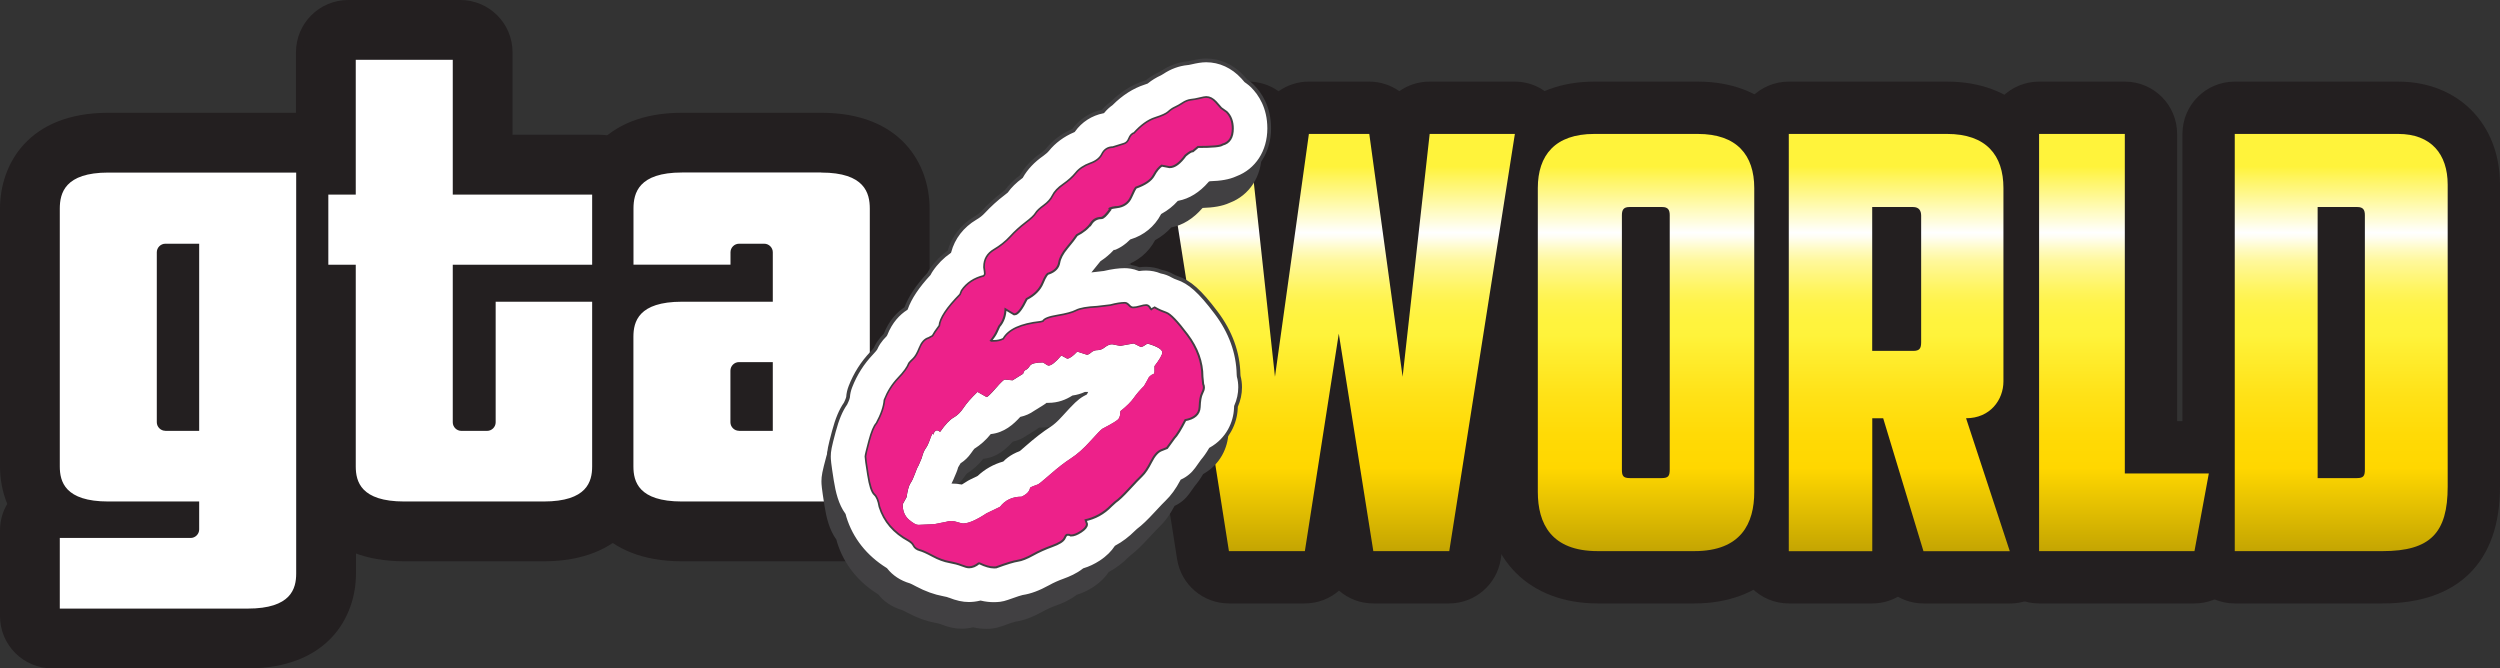 <?xml version="1.0" encoding="UTF-8"?>
<svg id="Layer_2" xmlns="http://www.w3.org/2000/svg" xmlns:xlink="http://www.w3.org/1999/xlink" viewBox="0 0 334.5 89.43">
  <rect x="0" y="0" width="334.5" height="89.43" fill="#333333" stroke="none"/>
  <defs>
    <style>
      .cls-1 {
        fill: url(#linear-gradient-2);
      }

      .cls-2 {
        fill: #231f20;
      }

      .cls-3, .cls-4 {
        fill: #fff;
      }

      .cls-5 {
        fill: none;
      }

      .cls-6 {
        fill: url(#linear-gradient-4);
      }

      .cls-4 {
        stroke: #414042;
        stroke-miterlimit: 10;
        stroke-width: .5px;
      }

      .cls-7 {
        fill: url(#linear-gradient-3);
      }

      .cls-8 {
        fill: url(#linear-gradient-5);
      }

      .cls-9 {
        fill: #ed218a;
      }

      .cls-10 {
        fill: url(#linear-gradient);
      }

      .cls-11 {
        fill: #414042;
      }
    </style>
    <linearGradient id="linear-gradient" x1="179.16" y1="20.06" x2="179.16" y2="75.32" gradientUnits="userSpaceOnUse">
      <stop offset=".04" stop-color="#fff33b"/>
      <stop offset=".2" stop-color="#fff"/>
      <stop offset=".21" stop-color="#fffef5"/>
      <stop offset=".24" stop-color="#fffbc4"/>
      <stop offset=".27" stop-color="#fff89a"/>
      <stop offset=".31" stop-color="#fff677"/>
      <stop offset=".34" stop-color="#fff55d"/>
      <stop offset=".37" stop-color="#fff34a"/>
      <stop offset=".41" stop-color="#fff33e"/>
      <stop offset=".45" stop-color="#fff33b"/>
      <stop offset=".47" stop-color="#fff035"/>
      <stop offset=".59" stop-color="#ffe218"/>
      <stop offset=".69" stop-color="#ffda06"/>
      <stop offset=".77" stop-color="gold"/>
      <stop offset="1" stop-color="#bc9e02"/>
    </linearGradient>
    <linearGradient id="linear-gradient-2" x1="220.24" y1="20.06" x2="220.24" y2="75.32" xlink:href="#linear-gradient"/>
    <linearGradient id="linear-gradient-3" x1="254.12" y1="20.06" x2="254.12" y2="75.32" xlink:href="#linear-gradient"/>
    <linearGradient id="linear-gradient-4" x1="284.19" y1="20.06" x2="284.19" y2="75.32" xlink:href="#linear-gradient"/>
    <linearGradient id="linear-gradient-5" x1="313.26" y1="20.06" x2="313.26" y2="75.32" xlink:href="#linear-gradient"/>
  </defs>
  <g id="Layer_1-2" data-name="Layer_1">
    <g>
      <g>
        <g>
          <path class="cls-2" d="M7,88.93c-3.58,0-6.5-2.92-6.5-6.5v-11.45c0-1.17.31-2.31.9-3.31l.13-.21-.09-.23c-.61-1.48-.94-3.15-.94-4.82V27.92c0-5.69,3.66-12.33,13.99-12.33h26.14c3.58,0,6.5,2.92,6.5,6.5v54.65c0,5.62-3.66,12.19-13.99,12.19H7Z"/>
          <path class="cls-2" d="M40.63,16.09c3.31,0,6,2.69,6,6v54.65c0,5.39-3.53,11.69-13.49,11.69H7c-3.31,0-6-2.69-6-6v-11.45c0-1.08.29-2.13.83-3.05l.25-.43-.19-.46c-.59-1.43-.9-3.02-.9-4.63V27.92c0-5.46,3.53-11.83,13.49-11.83h26.14M40.63,15.09H14.49C3.79,15.09,0,22,0,27.92v34.49c0,1.65.3,3.38.97,5.01-.62,1.04-.97,2.26-.97,3.56v11.45c0,3.87,3.13,7,7,7h26.14c10.69,0,14.49-6.84,14.49-12.69V22.09c0-3.87-3.13-7-7-7h0Z"/>
        </g>
        <g>
          <path class="cls-2" d="M54.09,74.6c-10.32,0-13.99-6.57-13.99-12.19v-20.13l-.26-.14c-2.1-1.14-3.41-3.33-3.41-5.72v-11.38c0-2.39,1.31-4.58,3.41-5.72l.26-.14V7c0-3.58,2.92-6.5,6.5-6.5h14.98c3.58,0,6.5,2.92,6.5,6.5v11.54h12.15c3.58,0,6.5,2.92,6.5,6.5v11.38c0,.46-.05.92-.14,1.37l-.02.1.02.1c.1.45.14.91.14,1.37v23.04c0,5.62-3.66,12.19-13.99,12.19h-18.65Z"/>
          <path class="cls-2" d="M61.58,1c3.31,0,6,2.69,6,6v12.04h12.65c3.31,0,6,2.69,6,6v11.38c0,.43-.04.85-.13,1.27l-.04.21.04.21c.09.41.13.84.13,1.27v23.04c0,5.39-3.53,11.69-13.49,11.69h-18.65c-9.96,0-13.49-6.3-13.49-11.69v-20.43l-.52-.28c-1.94-1.05-3.15-3.07-3.15-5.28v-11.38c0-2.21,1.21-4.23,3.15-5.28l.52-.28V7c0-3.31,2.69-6,6-6h14.98M61.58,0h-14.98c-3.87,0-7,3.13-7,7v11.88c-2.19,1.18-3.67,3.5-3.67,6.16v11.38c0,2.66,1.49,4.98,3.67,6.16v19.83c0,5.85,3.79,12.69,14.49,12.69h18.65c10.69,0,14.49-6.83,14.49-12.69v-23.04c0-.51-.05-1-.16-1.48.1-.48.16-.97.16-1.48v-11.38c0-3.87-3.13-7-7-7h-11.65V7c0-3.87-3.13-7-7-7h0Z"/>
        </g>
        <g>
          <path class="cls-2" d="M91.24,74.6c-10.33,0-13.99-6.57-13.99-12.19v-17.35c0-1.68.33-3.36.95-4.86l.1-.23-.13-.22c-.6-1-.92-2.16-.92-3.33v-8.5c0-5.69,3.66-12.33,13.99-12.33h18.65c10.33,0,13.99,6.64,13.99,12.33v40.18c0,3.58-2.92,6.5-6.5,6.5h-26.14Z"/>
          <path class="cls-2" d="M109.89,16.09c9.96,0,13.49,6.37,13.49,11.83v40.18c0,3.31-2.69,6-6,6h-26.14c-9.96,0-13.49-6.3-13.49-11.69v-17.35c0-1.62.32-3.23.91-4.66l.19-.47-.26-.43c-.56-.93-.85-1.99-.85-3.08v-8.5c0-5.46,3.53-11.83,13.49-11.83h18.65M109.89,15.09h-18.65c-10.69,0-14.49,6.91-14.49,12.83v8.5c0,1.31.36,2.54.99,3.59-.68,1.64-.99,3.39-.99,5.05v17.35c0,5.85,3.79,12.69,14.49,12.69h26.14c3.87,0,7-3.13,7-7V27.92c0-5.92-3.79-12.83-14.49-12.83h0Z"/>
        </g>
      </g>
      <g>
        <g>
          <path class="cls-3" d="M7.5,81.93v-10.45h18.01c.35,0,.64-.29.64-.64v-3.24h-11.66c-4.7,0-6.99-1.7-6.99-5.19V27.92c0-3.59,2.29-5.33,6.99-5.33h25.64v54.15c0,3.49-2.29,5.19-6.99,5.19H7.5ZM22.12,33.11c-.35,0-.64.29-.64.64v22.75c0,.35.29.64.64.64h4.03v-24.04h-4.03Z"/>
          <path class="cls-2" d="M39.63,23.09v53.65c0,2.01-.67,4.69-6.49,4.69H8v-9.45h17.51c.62,0,1.14-.52,1.14-1.14v-3.74h-12.16c-5.82,0-6.49-2.68-6.49-4.69V27.92c0-2.07.67-4.83,6.49-4.83h25.14M22.12,57.65h4.53v-25.04h-4.53c-.62,0-1.14.52-1.14,1.14v22.75c0,.62.52,1.14,1.14,1.14M40.63,22.09H14.49c-4.97,0-7.49,1.94-7.49,5.83v34.49c0,3.82,2.52,5.69,7.49,5.69h11.16v2.74c0,.07-.07.14-.14.14H7v11.45h26.14c4.97,0,7.49-1.87,7.49-5.69V22.09h0ZM22.12,56.65c-.07,0-.14-.07-.14-.14v-22.75c0-.07.07-.14.14-.14h3.53v23.04h-3.53Z"/>
        </g>
        <g>
          <path class="cls-3" d="M54.09,67.6c-4.7,0-6.99-1.7-6.99-5.19v-26.49h-3.67v-10.38h3.67V7.5h13.98v18.04h18.65v10.38h-18.65v20.59c0,.35.29.64.64.64h3.46c.35,0,.64-.29.64-.64v-16.64h13.91v22.54c0,3.49-2.29,5.19-6.99,5.19h-18.65Z"/>
          <path class="cls-2" d="M60.58,8v18.04h18.65v9.38h-18.65v21.09c0,.62.52,1.14,1.14,1.14h3.46c.62,0,1.14-.52,1.14-1.14v-16.14h12.91v22.04c0,2.01-.67,4.69-6.49,4.69h-18.65c-5.82,0-6.49-2.68-6.49-4.69v-26.99h-3.67v-9.38h3.67V8h12.98M61.58,7h-14.98v18.04h-3.67v11.38h3.67v25.99c0,3.82,2.52,5.69,7.49,5.69h18.65c4.97,0,7.49-1.87,7.49-5.69v-23.04h-14.91v17.14c0,.07-.07.14-.14.14h-3.46c-.07,0-.14-.07-.14-.14v-20.09h18.65v-11.38h-18.65V7h0Z"/>
        </g>
        <g>
          <path class="cls-3" d="M91.24,67.6c-4.7,0-6.99-1.7-6.99-5.19v-17.35c0-3.49,2.29-5.19,6.99-5.19h11.66v-6.12c0-.35-.29-.64-.64-.64h-3.38c-.35,0-.64.29-.64.64v2.16h-13.98v-8c0-3.59,2.29-5.33,6.99-5.33h18.65c4.7,0,6.99,1.74,6.99,5.33v39.68h-25.64ZM98.87,48.95c-.35,0-.64.29-.64.64v6.91c0,.35.29.64.64.64h4.03v-8.2h-4.03Z"/>
          <path class="cls-2" d="M109.89,23.09c5.82,0,6.49,2.76,6.49,4.83v39.18h-25.14c-5.82,0-6.49-2.68-6.49-4.69v-17.35c0-2.01.67-4.69,6.49-4.69h12.16v-6.62c0-.62-.52-1.14-1.14-1.14h-3.38c-.62,0-1.14.52-1.14,1.14v1.66h-12.98v-7.5c0-2.07.67-4.83,6.49-4.83h18.65M98.87,57.65h4.53v-9.2h-4.53c-.62,0-1.14.52-1.14,1.14v6.91c0,.62.52,1.14,1.14,1.14M109.89,22.09h-18.65c-4.97,0-7.49,1.94-7.49,5.83v8.5h14.98v-2.66c0-.07.07-.14.14-.14h3.38c.07,0,.14.07.14.14v5.62h-11.16c-4.97,0-7.49,1.87-7.49,5.69v17.35c0,3.82,2.52,5.69,7.49,5.69h26.14V27.92c0-3.89-2.52-5.83-7.49-5.83h0ZM98.87,56.65c-.07,0-.14-.07-.14-.14v-6.91c0-.07.07-.14.14-.14h3.53v7.2h-3.53Z"/>
        </g>
      </g>
    </g>
    <g>
      <g>
        <path class="cls-2" d="M183.74,80.74c-1.74,0-3.35-.64-4.58-1.71-1.24,1.07-2.84,1.71-4.58,1.71h-10.16c-3.45,0-6.38-2.51-6.92-5.91l-8.78-55.82c-.32-2.02.26-4.08,1.59-5.64,1.33-1.56,3.27-2.45,5.32-2.45h11.4c1.5,0,2.9.47,4.04,1.29,1.15-.81,2.55-1.29,4.04-1.29h8.08c1.5,0,2.89.47,4.04,1.28,1.15-.81,2.54-1.28,4.04-1.28h11.4c2.05,0,3.99.9,5.32,2.45,1.33,1.56,1.91,3.62,1.59,5.64l-8.78,55.82c-.54,3.4-3.47,5.91-6.92,5.91h-10.16Z"/>
        <path class="cls-2" d="M213.78,80.74c-9.12,0-15.01-5.86-15.01-14.93V25.16c0-8.65,5.71-14.24,14.55-14.24h13.86c8.84,0,14.55,5.59,14.55,14.24v40.65c0,9.07-5.89,14.93-15.01,14.93h-12.94Z"/>
        <path class="cls-2" d="M257.36,80.74c-1.23,0-2.4-.32-3.42-.9-1.01.57-2.18.9-3.43.9h-11.17c-3.87,0-7-3.13-7-7V17.92c0-3.87,3.13-7,7-7h21.17c8.84,0,14.55,5.59,14.55,14.24v25.87c0,3.34-1.32,6.32-3.47,8.47l3.97,12.06c.7,2.13.34,4.47-.98,6.29s-3.43,2.9-5.67,2.9h-11.55Z"/>
        <path class="cls-2" d="M272.83,80.74c-3.87,0-7-3.13-7-7V17.92c0-3.87,3.13-7,7-7h11.47c3.87,0,7,3.13,7,7v38.43h4.24c2.08,0,4.05.92,5.38,2.52s1.88,3.71,1.5,5.75l-1.92,10.39c-.61,3.32-3.51,5.73-6.88,5.73h-20.79Z"/>
        <path class="cls-2" d="M299.01,80.74c-3.87,0-7-3.13-7-7V17.92c0-3.87,3.13-7,7-7h21.87c8.02,0,13.62,5.66,13.62,13.78v40.42c0,10.08-5.58,15.62-15.7,15.62h-19.79Z"/>
      </g>
      <g>
        <path class="cls-10" d="M191.29,17.92h11.4l-8.78,55.82h-10.16l-4.62-29.1-4.54,29.1h-10.16l-8.78-55.82h11.4l3.54,32.49,4.54-32.49h8.08l4.46,32.49,3.62-32.49Z"/>
        <path class="cls-1" d="M234.72,65.81c0,4.23-1.77,7.93-8.01,7.93h-12.94c-6.24,0-8.01-3.7-8.01-7.93V25.16c0-4.39,2.31-7.24,7.55-7.24h13.86c5.24,0,7.55,2.85,7.55,7.24v40.65ZM218.01,27.7c-.77,0-1,.38-1,1.08v34.03c0,.85.15,1.16,1.08,1.16h4.24c.92,0,1.08-.31,1.08-1.16V28.78c0-.69-.23-1.08-1-1.08h-4.39Z"/>
        <path class="cls-7" d="M268.06,51.03c0,2.46-1.77,4.93-5,4.93l5.85,17.79h-11.55l-5.39-17.79h-1.46v17.79h-11.17V17.92h21.17c5.24,0,7.55,2.85,7.55,7.24v25.87ZM250.5,27.7v19.25h5.47c.85,0,1.08-.31,1.08-1.16v-16.94c0-.69-.31-1.15-1.08-1.15h-5.47Z"/>
        <path class="cls-6" d="M272.83,17.92h11.47v45.43h11.24l-1.92,10.39h-20.79V17.92Z"/>
        <path class="cls-8" d="M327.5,65.12c0,6.16-2.31,8.62-8.7,8.62h-19.79V17.92h21.87c4.39,0,6.62,2.69,6.62,6.78v40.42ZM310.1,27.7v36.27h5.24c.92,0,1.08-.31,1.08-1.16V28.78c0-.69-.23-1.08-1-1.08h-5.31Z"/>
      </g>
    </g>
    <g>
      <path class="cls-5" d="M129.91,60.65c-.38.55-.86,1.01-1.41,1.36-.1.19-.21.37-.32.54-.06.23-.14.46-.23.68l-.42.99c-.07.17-.15.34-.24.5h0c.46,0,.92.04,1.39.13.14-.08.32-.19.53-.33.19-.13.39-.24.59-.34l.99-.48c.98-.91,2.14-1.57,3.43-1.93.18-.19.39-.37.6-.53.45-.34.95-.61,1.63-.88.17-.14.41-.35.74-.64,1.22-1.07,2.32-1.92,3.38-2.61.31-.2.84-.62,1.59-1.45,1.5-1.67,2.04-2.18,2.77-2.61.09-.05.18-.11.28-.15.07-.03.13-.07.19-.1.06-.12.12-.23.18-.34-.06,0-.11,0-.17,0-.09,0-.18,0-.27,0-.5.23-1.06.41-1.67.48-.9.58-1.96.98-3.21.98-.09,0-.17,0-.26,0-.16.13-.33.25-.51.36-.57.35-.94.58-1.13.7-.56.4-1.2.68-1.87.82-.92,1.02-2.14,2.13-3.96,2.31-.64.8-1.38,1.46-2.19,1.96-.09.1-.23.28-.44.59Z"/>
      <g>
        <g>
          <path class="cls-11" d="M148.17,37.03c.92-.34,1.64-.9,2.19-1.45,1.82-.56,3.29-1.76,4.19-3.44.86-.48,1.58-1.06,2.17-1.71,1.53-.3,2.92-1.16,4.16-2.58.02,0,.04-.02.05-.03,1.41-.05,2.59-.22,3.61-.69,2.63-1,4.28-3.51,4.28-6.63,0-2.83-1.22-4.64-2.25-5.67-.19-.19-.41-.37-.63-.53l-.25-.18-.34-.39s-.05-.06-.08-.09c-1.33-1.45-3.06-2.24-4.88-2.24-.66,0-1.29.12-2.03.29-.29.07-.45.09-.5.09-1.18.12-2.3.53-3.35,1.23-.18.12-.27.16-.27.16-.64.29-1.25.66-1.81,1.11-.09.03-.21.07-.37.13-1.54.5-3.01,1.43-4.37,2.79-.41.29-.78.63-1.11,1.03-1.6.32-2.99,1.21-3.95,2.55-1.42.61-2.6,1.48-3.49,2.59-.08.1-.27.3-.66.58-1.25.87-2.2,1.88-2.83,3-.86.64-1.51,1.28-2,1.97-.08.07-.2.16-.38.3-.96.73-1.86,1.55-2.68,2.43-.29.32-.65.6-1.08.85-1.77,1.05-2.98,2.63-3.48,4.49-.94.66-1.76,1.48-2.41,2.44-.12.17-.22.35-.32.54-1.55,1.68-2.55,3.18-3.07,4.62-.99.64-2.05,1.7-2.75,3.49,0,.01-.01.03-.02.04-.35.35-.64.69-.9,1.08-.16.25-.3.51-.42.78-.06.09-.21.27-.5.58-1.24,1.3-2.2,2.81-2.85,4.49-.18.46-.29.94-.32,1.42,0,0,0,0,0,0,0,0-.05.27-.33.84-.64.91-1.13,2.09-1.57,3.74-.55,2.05-.66,2.62-.66,3.34,0,.44.03.88.4,3.23.26,1.61.64,3.26,1.6,4.58.03.13.06.25.1.37.89,2.89,2.79,5.28,5.5,6.96.77.98,1.86,1.7,3.16,2.08.08.03.32.14.8.4,1.24.66,2.47,1.1,3.65,1.32.5.09.69.16.7.17,1.05.42,1.94.62,2.81.62.45,0,.98-.05,1.57-.19.6.14,1.19.21,1.77.21.29,0,.59-.02.87-.05.37-.05.74-.14,1.1-.27,1.31-.48,1.81-.61,1.93-.64,1.12-.17,2.28-.6,3.64-1.35.57-.32,1.2-.6,1.87-.84.8-.29,1.79-.71,2.67-1.4.74-.22,1.49-.57,2.23-1.05.96-.63,1.62-1.32,2.07-2,.98-.53,1.87-1.21,2.69-2.03l.25-.23c.68-.51,1.41-1.21,2.33-2.21.89-.96,1.31-1.39,1.5-1.57.75-.72,1.4-1.61,2.04-2.81.78-.36,1.45-.92,1.95-1.61l.77-1.08c.36-.42.72-.92,1.1-1.57,2.34-1.31,3.3-3.58,3.38-5.46,0-.11,0-.19.01-.26.38-.87.56-1.71.56-2.57,0-.5-.06-.99-.19-1.47l-.02-.23c-.06-2.94-1.07-5.72-3.01-8.29-2.17-2.87-3.53-4.09-5.19-4.64-.21-.07-.41-.16-.61-.27-.48-.28-1-.47-1.53-.57-.64-.26-1.32-.4-2.04-.4-.29,0-.6.02-.91.06-.78-.31-1.48-.38-1.95-.38-.83,0-1.76.13-2.83.38l-1.03.12c.3-.36.56-.69.79-.99.66-.44,1.23-.92,1.72-1.44ZM144.86,33.19c-.36.56-.98,1.06-1.85,1.51-.28.42-.72.99-1.33,1.72s-.96,1.4-1.07,2.03c-.1.62-.54,1.08-1.3,1.35-.24,0-.55.44-.91,1.33-.36.88-1.07,1.59-2.11,2.11-.66,1.35-1.18,2.03-1.56,2.03l-1.3-.78c0,1.01-.28,1.82-.83,2.44l-.36.78c-.14.31-.42.73-.83,1.25.07,0,.14.04.21.1h.42c.45,0,.88-.1,1.3-.31.66-1.21,2.29-1.96,4.89-2.24l.41-.1c.1-.31.74-.56,1.9-.75,1.16-.19,1.99-.42,2.5-.68.5-.26,1.43-.42,2.78-.49l1.77-.21c.8-.21,1.44-.31,1.93-.31.14,0,.3.1.49.31.19.21.39.31.6.31.28,0,.59-.05.94-.16.35-.1.62-.16.83-.16.17,0,.33.14.47.42l.21.21c.14-.14.28-.24.42-.31.48.28.99.5,1.51.68.52.17,1.45,1.14,2.78,2.91,1.33,1.77,2,3.62,2,5.57l.1.99c.07.14.1.28.1.42,0,.21-.09.48-.26.81-.17.33-.28.94-.31,1.82-.04.88-.66,1.43-1.87,1.64-.66,1.28-1.16,2.1-1.51,2.44l-.94,1.3-.78.31c-.49.21-.95.74-1.38,1.59-.43.85-.84,1.46-1.22,1.82-.38.36-.96.97-1.74,1.82-.78.85-1.38,1.41-1.79,1.69l-.57.52c-.97,1.01-2.13,1.65-3.49,1.92l.21.62c0,.28-.25.58-.75.91s-.93.49-1.27.49l-.21-.1h-.31c-.14,0-.29.17-.44.52-.16.35-.69.68-1.61,1.01-.92.33-1.79.72-2.6,1.17-.81.45-1.47.71-1.98.78-.5.07-1.47.36-2.89.88-.08,0-.16.01-.25.01-.51,0-1.14-.18-1.89-.54h-.21c-.42.35-.83.52-1.25.52-.21,0-.53-.09-.96-.26-.43-.17-.99-.32-1.66-.44-.68-.12-1.41-.39-2.19-.81-.78-.42-1.36-.68-1.74-.78-.38-.1-.63-.29-.76-.55-.12-.26-.36-.49-.7-.7-1.98-1.07-3.26-2.57-3.85-4.47-.14-.83-.37-1.4-.7-1.69-.33-.29-.61-1.15-.83-2.57-.23-1.42-.34-2.24-.34-2.44,0-.14.16-.82.49-2.05.33-1.23.65-2,.96-2.31.66-1.21,1.02-2.27,1.09-3.17.42-1.07,1.01-2.02,1.79-2.84.78-.81,1.28-1.5,1.48-2.05.07-.1.25-.29.55-.57.29-.28.58-.77.86-1.48.28-.71.66-1.14,1.15-1.27l.57-.31c.14-.28.45-.75.94-1.4.07-.97.99-2.36,2.76-4.16l.21-.52c.66-.97,1.63-1.61,2.91-1.92.14-.14.21-.28.21-.42s-.04-.42-.1-.83v-.1c0-.94.42-1.66,1.27-2.16.85-.5,1.59-1.09,2.21-1.77.62-.68,1.3-1.29,2.03-1.85.73-.55,1.18-.98,1.35-1.27.17-.29.54-.64,1.09-1.04.55-.4.95-.85,1.2-1.35.24-.5.71-1,1.41-1.48.69-.48,1.26-1,1.69-1.53.43-.54,1.06-.95,1.87-1.25.82-.29,1.36-.73,1.64-1.3.28-.57.73-.86,1.35-.86l1.51-.47c.35-.1.6-.36.75-.75.16-.4.37-.63.65-.7.94-1.04,1.86-1.71,2.78-2,.92-.29,1.52-.57,1.8-.83.28-.26.57-.46.88-.6.31-.14.65-.33,1.01-.57.36-.24.72-.38,1.07-.42.35-.03.74-.1,1.17-.21.43-.1.72-.16.86-.16.42,0,.81.21,1.2.62l.73.83.73.52c.52.52.78,1.23.78,2.13,0,1.14-.44,1.82-1.3,2.03-.21.21-1.3.31-3.28.31l-.68.57c-.21,0-.56.21-1.04.62-.73,1.01-1.4,1.51-2.03,1.51l-1.09-.21c-.42.28-.8.74-1.14,1.38-.35.64-1.13,1.17-2.34,1.59-.14.14-.37.58-.7,1.33-.33.75-.94,1.17-1.82,1.27-.88.1-1.22.26-1.01.47-.49.66-.83.99-1.04.99-.62,0-1.12.28-1.48.83Z"/>
          <path class="cls-11" d="M130.99,56.44l-1.2-.68c-.83.8-1.45,1.5-1.85,2.11-.4.61-.85,1.05-1.36,1.33-.5.28-1.1.92-1.8,1.92-.14-.14-.28-.21-.42-.21-.21,0-.38.21-.52.62,0-.14-.02-.21-.04-.21-.02,0-.05.04-.09.11-.09.17-.2.46-.34.86-.14.4-.31.75-.52,1.04s-.38.72-.52,1.27l-.42.99c-.14.21-.3.58-.49,1.12-.19.54-.39.96-.6,1.27-.21.31-.38.94-.52,1.87l-.52.94c0,.9.29,1.6.86,2.08.53.45.94.68,1.22.68.02,0,.04,0,.06,0l2.13-.1,1.56-.31c.17-.07.4-.1.68-.1s.57.05.89.16c.31.1.54.16.68.16.73,0,1.77-.45,3.13-1.35l1.82-.88c.69-.9,1.65-1.35,2.87-1.35.69-.31,1.08-.71,1.15-1.2.14-.1.47-.24.99-.42.1,0,.67-.45,1.69-1.35,1.02-.9,1.95-1.62,2.79-2.16.83-.54,1.7-1.31,2.6-2.31.9-1.01,1.44-1.56,1.62-1.66,1.28-.66,2-1.1,2.16-1.33.16-.22.23-.56.23-1.01.83-.66,1.43-1.25,1.79-1.77.36-.52.82-1.06,1.38-1.61l.47-.83c.14-.38.42-.64.83-.78l.1-.21v-.83c.69-.9,1.04-1.51,1.04-1.82,0-.42-.66-.81-1.98-1.2-.45.31-.75.47-.88.47l-.94-.47h-.1l-1.72.31-1.09-.21c-.31,0-.63.13-.96.39-.33.26-.65.39-.96.39-.35,0-.64.1-.88.31-.24.21-.44.31-.57.31l-1.3-.42c-.59.62-1.04.94-1.35.94-.42-.24-.68-.38-.78-.42-.76.9-1.34,1.35-1.72,1.35-.07,0-.31-.14-.73-.42-.97,0-1.55.15-1.75.44-.19.3-.37.48-.55.55-.17.07-.29.24-.36.52-.9.56-1.37.85-1.41.88l-1.04-.1c-.14,0-.55.39-1.22,1.17-.68.78-1.08,1.17-1.22,1.17ZM135.51,59.09c.67-.14,1.31-.42,1.87-.82.19-.12.56-.35,1.13-.7.18-.11.35-.23.51-.36.09,0,.17,0,.26,0,1.26,0,2.31-.4,3.21-.98.61-.08,1.17-.25,1.67-.48.09,0,.18,0,.27,0,.06,0,.11,0,.17,0-.07.11-.13.22-.18.34-.06.03-.12.06-.19.1-.09.05-.19.1-.28.15-.73.43-1.27.95-2.77,2.61-.75.84-1.28,1.25-1.59,1.45-1.06.68-2.16,1.54-3.38,2.61-.33.29-.57.5-.74.64-.68.27-1.18.54-1.63.88-.22.16-.42.34-.6.53-1.29.36-2.45,1.01-3.43,1.93l-.99.48c-.2.1-.4.21-.59.34-.21.14-.39.25-.53.33-.47-.09-.93-.13-1.39-.13h0c.09-.16.17-.33.24-.5l.42-.99c.09-.22.17-.45.23-.68.11-.18.22-.36.32-.54.55-.35,1.03-.81,1.41-1.36.21-.31.36-.49.44-.59.81-.5,1.55-1.16,2.19-1.96,1.82-.19,3.04-1.3,3.96-2.31Z"/>
        </g>
        <path class="cls-4" d="M149.17,33.71c.92-.34,1.64-.9,2.19-1.45,1.82-.56,3.29-1.76,4.19-3.44.86-.48,1.58-1.06,2.17-1.71,1.53-.3,2.92-1.16,4.16-2.58.02,0,.04-.02.05-.03,1.41-.05,2.59-.22,3.61-.69,2.63-1,4.28-3.51,4.28-6.63,0-2.83-1.22-4.64-2.25-5.67-.19-.19-.41-.37-.63-.53l-.25-.18-.34-.39s-.05-.06-.08-.09c-1.33-1.45-3.06-2.24-4.88-2.24-.66,0-1.29.12-2.03.29-.29.07-.45.09-.5.09-1.18.12-2.3.53-3.35,1.23-.18.12-.27.16-.27.16-.64.29-1.25.66-1.81,1.11-.09.03-.21.07-.37.13-1.54.5-3.01,1.43-4.37,2.79-.41.29-.78.63-1.11,1.03-1.6.32-2.99,1.21-3.95,2.55-1.42.61-2.6,1.48-3.49,2.59-.08.1-.27.3-.66.58-1.25.87-2.2,1.88-2.83,3-.86.64-1.51,1.28-2,1.97-.08.07-.2.16-.38.3-.96.73-1.86,1.55-2.68,2.43-.29.32-.65.6-1.08.85-1.77,1.05-2.98,2.63-3.48,4.49-.94.66-1.76,1.48-2.41,2.44-.12.17-.22.35-.32.54-1.55,1.68-2.55,3.18-3.07,4.62-.99.64-2.05,1.7-2.75,3.49,0,.01-.01.03-.02.04-.35.35-.64.69-.9,1.08-.16.25-.3.51-.42.78-.06.09-.21.27-.5.58-1.24,1.3-2.2,2.81-2.85,4.49-.18.46-.29.94-.32,1.42,0,0,0,0,0,0,0,0-.05.27-.33.84-.64.91-1.13,2.09-1.57,3.74-.55,2.05-.66,2.62-.66,3.34,0,.44.03.88.4,3.23.26,1.61.64,3.26,1.6,4.58.03.13.06.25.1.37.89,2.89,2.79,5.28,5.5,6.96.77.98,1.86,1.7,3.16,2.08.08.03.32.14.8.4,1.24.66,2.47,1.1,3.65,1.32.5.09.69.16.7.17,1.05.42,1.94.62,2.81.62.45,0,.98-.05,1.57-.19.6.14,1.19.21,1.77.21.29,0,.59-.02.87-.05.37-.05.74-.14,1.1-.27,1.31-.48,1.81-.61,1.93-.64,1.12-.17,2.28-.6,3.64-1.35.57-.32,1.2-.6,1.87-.84.8-.29,1.79-.71,2.67-1.4.74-.22,1.49-.57,2.23-1.05.96-.63,1.62-1.32,2.07-2,.98-.53,1.87-1.21,2.69-2.03l.25-.23c.68-.51,1.41-1.21,2.33-2.21.89-.96,1.31-1.39,1.5-1.57.75-.72,1.4-1.61,2.04-2.81.78-.36,1.45-.92,1.95-1.61l.77-1.08c.36-.42.72-.92,1.1-1.57,2.34-1.31,3.3-3.58,3.38-5.46,0-.11,0-.19.01-.26.38-.87.56-1.71.56-2.57,0-.5-.06-.99-.19-1.47l-.02-.23c-.06-2.94-1.07-5.72-3.01-8.29-2.17-2.87-3.53-4.09-5.19-4.64-.21-.07-.41-.16-.61-.27-.48-.28-1-.47-1.53-.57-.64-.26-1.32-.4-2.04-.4-.29,0-.6.02-.91.06-.78-.31-1.48-.38-1.95-.38-.83,0-1.76.13-2.83.38l-1.03.12c.3-.36.56-.69.79-.99.66-.44,1.23-.92,1.72-1.44ZM145.86,29.87c-.36.56-.98,1.06-1.85,1.51-.28.42-.72.99-1.33,1.72s-.96,1.4-1.07,2.03c-.1.62-.54,1.08-1.3,1.35-.24,0-.55.44-.91,1.33-.36.88-1.07,1.59-2.11,2.11-.66,1.35-1.18,2.03-1.56,2.03l-1.3-.78c0,1.01-.28,1.82-.83,2.44l-.36.78c-.14.31-.42.73-.83,1.25.07,0,.14.04.21.1h.42c.45,0,.88-.1,1.3-.31.66-1.21,2.29-1.96,4.89-2.24l.41-.1c.1-.31.74-.56,1.9-.75,1.16-.19,1.99-.42,2.5-.68.5-.26,1.43-.42,2.78-.49l1.77-.21c.8-.21,1.44-.31,1.93-.31.14,0,.3.1.49.31.19.21.39.31.6.31.28,0,.59-.05.94-.16.35-.1.62-.16.83-.16.17,0,.33.14.47.42l.21.21c.14-.14.28-.24.42-.31.48.28.99.5,1.51.68.52.17,1.45,1.14,2.78,2.91,1.33,1.77,2,3.62,2,5.57l.1.99c.07.14.1.28.1.42,0,.21-.09.48-.26.81-.17.33-.28.94-.31,1.82-.04.88-.66,1.43-1.87,1.64-.66,1.28-1.16,2.1-1.51,2.44l-.94,1.3-.78.31c-.49.21-.95.74-1.38,1.59-.43.85-.84,1.46-1.22,1.82-.38.36-.96.97-1.74,1.82-.78.85-1.38,1.41-1.79,1.69l-.57.52c-.97,1.01-2.13,1.65-3.49,1.92l.21.62c0,.28-.25.58-.75.91s-.93.49-1.27.49l-.21-.1h-.31c-.14,0-.29.17-.44.52-.16.35-.69.68-1.61,1.01-.92.33-1.79.72-2.6,1.17-.81.45-1.47.71-1.98.78-.5.07-1.47.36-2.89.88-.08,0-.16.01-.25.01-.51,0-1.14-.18-1.89-.54h-.21c-.42.35-.83.52-1.25.52-.21,0-.53-.09-.96-.26-.43-.17-.99-.32-1.66-.44-.68-.12-1.41-.39-2.19-.81-.78-.42-1.36-.68-1.74-.78-.38-.1-.63-.29-.76-.55-.12-.26-.36-.49-.7-.7-1.98-1.07-3.26-2.57-3.85-4.47-.14-.83-.37-1.4-.7-1.69-.33-.29-.61-1.15-.83-2.57-.23-1.42-.34-2.24-.34-2.44,0-.14.16-.82.49-2.05.33-1.23.65-2,.96-2.31.66-1.21,1.02-2.27,1.09-3.17.42-1.07,1.01-2.02,1.79-2.84.78-.81,1.28-1.5,1.48-2.05.07-.1.25-.29.55-.57.29-.28.58-.77.86-1.48.28-.71.66-1.14,1.15-1.27l.57-.31c.14-.28.45-.75.94-1.4.07-.97.99-2.36,2.76-4.16l.21-.52c.66-.97,1.63-1.61,2.91-1.92.14-.14.21-.28.21-.42s-.04-.42-.1-.83v-.1c0-.94.42-1.66,1.27-2.16.85-.5,1.59-1.09,2.21-1.77.62-.68,1.3-1.29,2.03-1.85.73-.55,1.18-.98,1.35-1.27.17-.29.54-.64,1.09-1.04.55-.4.95-.85,1.2-1.35.24-.5.71-1,1.41-1.48.69-.48,1.26-1,1.69-1.53.43-.54,1.06-.95,1.87-1.25.82-.29,1.36-.73,1.64-1.3.28-.57.73-.86,1.35-.86l1.51-.47c.35-.1.6-.36.75-.75.16-.4.37-.63.65-.7.94-1.04,1.86-1.71,2.78-2,.92-.29,1.52-.57,1.8-.83.28-.26.57-.46.88-.6.31-.14.65-.33,1.01-.57.36-.24.72-.38,1.07-.42.35-.03.74-.1,1.17-.21.43-.1.72-.16.86-.16.42,0,.81.21,1.2.62l.73.83.73.52c.52.52.78,1.23.78,2.13,0,1.14-.44,1.82-1.3,2.03-.21.21-1.3.31-3.28.31l-.68.57c-.21,0-.56.21-1.04.62-.73,1.01-1.4,1.51-2.03,1.51l-1.09-.21c-.42.28-.8.74-1.14,1.38-.35.64-1.13,1.17-2.34,1.59-.14.14-.37.58-.7,1.33-.33.75-.94,1.17-1.82,1.27-.88.1-1.22.26-1.01.47-.49.66-.83.99-1.04.99-.62,0-1.12.28-1.48.83Z"/>
        <path class="cls-3" d="M131.99,53.12l-1.2-.68c-.83.8-1.45,1.5-1.85,2.11-.4.61-.85,1.05-1.36,1.33-.5.28-1.1.92-1.8,1.92-.14-.14-.28-.21-.42-.21-.21,0-.38.21-.52.62,0-.14-.02-.21-.04-.21-.02,0-.05.04-.09.11-.09.17-.2.46-.34.86-.14.4-.31.75-.52,1.04s-.38.72-.52,1.27l-.42.99c-.14.21-.3.58-.49,1.12-.19.54-.39.96-.6,1.27-.21.31-.38.94-.52,1.87l-.52.94c0,.9.29,1.6.86,2.08.53.45.94.68,1.22.68.02,0,.04,0,.06,0l2.13-.1,1.56-.31c.17-.07.4-.1.68-.1s.57.05.89.16c.31.1.54.16.68.16.73,0,1.77-.45,3.13-1.35l1.82-.88c.69-.9,1.65-1.35,2.87-1.35.69-.31,1.08-.71,1.15-1.2.14-.1.47-.24.99-.42.1,0,.67-.45,1.69-1.35,1.02-.9,1.95-1.62,2.79-2.16.83-.54,1.7-1.31,2.6-2.31.9-1.01,1.44-1.56,1.62-1.66,1.28-.66,2-1.1,2.16-1.33.16-.22.23-.56.23-1.01.83-.66,1.43-1.25,1.79-1.77.36-.52.82-1.06,1.38-1.61l.47-.83c.14-.38.42-.64.83-.78l.1-.21v-.83c.69-.9,1.04-1.51,1.04-1.82,0-.42-.66-.81-1.98-1.2-.45.31-.75.47-.88.47l-.94-.47h-.1l-1.72.31-1.09-.21c-.31,0-.63.13-.96.39-.33.26-.65.39-.96.39-.35,0-.64.1-.88.31-.24.21-.44.31-.57.31l-1.3-.42c-.59.62-1.04.94-1.35.94-.42-.24-.68-.38-.78-.42-.76.9-1.34,1.35-1.72,1.35-.07,0-.31-.14-.73-.42-.97,0-1.55.15-1.75.44-.19.3-.37.48-.55.55-.17.07-.29.24-.36.52-.9.56-1.37.85-1.41.88l-1.04-.1c-.14,0-.55.39-1.22,1.17-.68.78-1.08,1.17-1.22,1.17ZM136.51,55.78c.67-.14,1.31-.42,1.87-.82.19-.12.56-.35,1.13-.7.18-.11.35-.23.51-.36.09,0,.17,0,.26,0,1.26,0,2.31-.4,3.21-.98.61-.08,1.17-.25,1.67-.48.09,0,.18,0,.27,0,.06,0,.11,0,.17,0-.07.11-.13.22-.18.34-.06.03-.12.06-.19.1-.09.05-.19.1-.28.15-.73.43-1.27.95-2.77,2.61-.75.84-1.28,1.25-1.59,1.45-1.06.68-2.16,1.54-3.38,2.61-.33.29-.57.5-.74.64-.68.27-1.18.54-1.63.88-.22.16-.42.34-.6.53-1.29.36-2.45,1.01-3.43,1.93l-.99.48c-.2.1-.4.21-.59.34-.21.14-.39.25-.53.33-.47-.09-.93-.13-1.39-.13h0c.09-.16.17-.33.24-.5l.42-.99c.09-.22.17-.45.23-.68.11-.18.22-.36.32-.54.55-.35,1.03-.81,1.41-1.36.21-.31.36-.49.44-.59.81-.5,1.55-1.16,2.19-1.96,1.82-.19,3.04-1.3,3.96-2.31Z"/>
      </g>
      <path class="cls-9" d="M149.39,27.59c.88-.1,1.49-.53,1.82-1.27.33-.75.56-1.19.7-1.33,1.21-.42,1.99-.94,2.34-1.59.35-.64.73-1.1,1.14-1.38l1.09.21c.62,0,1.3-.5,2.03-1.51.49-.42.83-.62,1.04-.62l.68-.57c1.98,0,3.07-.1,3.28-.31.87-.21,1.3-.88,1.3-2.03,0-.9-.26-1.61-.78-2.13l-.73-.52-.73-.83c-.38-.42-.78-.62-1.2-.62-.14,0-.43.05-.86.16-.43.1-.82.17-1.17.21-.35.04-.7.17-1.07.42-.36.24-.7.43-1.01.57-.31.14-.61.34-.88.6-.28.26-.88.54-1.8.83-.92.3-1.85.96-2.78,2-.28.07-.49.3-.65.7-.16.4-.41.65-.75.75l-1.51.47c-.62,0-1.08.29-1.35.86-.28.57-.82,1.01-1.64,1.3-.81.29-1.44.71-1.87,1.25-.43.54-1,1.05-1.69,1.53-.69.49-1.16.98-1.41,1.48-.24.5-.64.95-1.2,1.35-.56.4-.92.75-1.09,1.04-.17.29-.62.72-1.35,1.27-.73.56-1.41,1.17-2.03,1.85-.62.68-1.36,1.27-2.21,1.77-.85.5-1.27,1.22-1.27,2.16v.1c.07.42.1.69.1.83s-.07.28-.21.42c-1.28.31-2.25.95-2.91,1.92l-.21.52c-1.77,1.8-2.69,3.19-2.76,4.16-.48.66-.8,1.13-.94,1.4l-.57.31c-.49.14-.87.56-1.15,1.27-.28.71-.56,1.21-.86,1.48-.29.28-.48.47-.55.57-.21.56-.7,1.24-1.48,2.05-.78.82-1.38,1.76-1.79,2.84-.07.9-.43,1.96-1.09,3.17-.31.31-.63,1.08-.96,2.31-.33,1.23-.49,1.92-.49,2.05,0,.21.11,1.02.34,2.44.23,1.42.5,2.28.83,2.57.33.3.56.86.7,1.69.59,1.91,1.87,3.4,3.85,4.47.35.21.58.44.7.7.12.26.37.44.76.55.38.1.96.36,1.74.78.78.42,1.51.68,2.19.81.68.12,1.23.27,1.66.44.43.17.75.26.96.26.42,0,.83-.17,1.25-.52h.21c.74.36,1.37.54,1.89.54.09,0,.17,0,.25-.01,1.42-.52,2.38-.81,2.89-.88.5-.07,1.16-.33,1.98-.78.81-.45,1.68-.84,2.6-1.17.92-.33,1.46-.67,1.61-1.01.16-.35.3-.52.44-.52h.31l.21.1c.35,0,.77-.16,1.27-.49s.75-.63.75-.91l-.21-.62c1.35-.28,2.51-.92,3.49-1.92l.57-.52c.42-.28,1.01-.84,1.79-1.69.78-.85,1.36-1.46,1.74-1.82.38-.36.79-.97,1.22-1.82.43-.85.89-1.38,1.38-1.59l.78-.31.94-1.3c.35-.35.85-1.16,1.51-2.44,1.21-.21,1.84-.75,1.87-1.64.03-.88.14-1.49.31-1.82.17-.33.26-.6.26-.81,0-.14-.04-.28-.1-.42l-.1-.99c0-1.94-.67-3.8-2-5.57-1.33-1.77-2.26-2.74-2.78-2.91-.52-.17-1.02-.4-1.51-.68-.14.07-.28.17-.42.31l-.21-.21c-.14-.28-.29-.42-.47-.42-.21,0-.49.05-.83.16-.35.1-.66.16-.94.16-.21,0-.41-.1-.6-.31-.19-.21-.36-.31-.49-.31-.49,0-1.13.1-1.93.31l-1.77.21c-1.35.07-2.28.23-2.78.49-.5.26-1.33.49-2.5.68-1.16.19-1.8.44-1.9.75l-.41.1c-2.6.28-4.23,1.02-4.89,2.24-.42.21-.85.31-1.3.31h-.42c-.07-.07-.14-.1-.21-.1.42-.52.69-.94.83-1.25l.36-.78c.55-.62.83-1.44.83-2.44l1.3.78c.38,0,.9-.68,1.56-2.03,1.04-.52,1.74-1.22,2.11-2.11.36-.88.67-1.33.91-1.33.76-.28,1.2-.73,1.3-1.35.1-.62.46-1.3,1.07-2.03s1.05-1.3,1.33-1.72c.87-.45,1.48-.95,1.85-1.51.36-.55.86-.83,1.48-.83.21,0,.55-.33,1.04-.99-.21-.21.13-.36,1.01-.47ZM133.22,51.95c.68-.78,1.08-1.17,1.22-1.17l1.04.1s.5-.33,1.41-.88c.07-.28.19-.45.36-.52.17-.07.36-.25.55-.55.19-.29.77-.44,1.75-.44.42.28.66.42.73.42.38,0,.95-.45,1.72-1.35.1.04.36.17.78.42.31,0,.76-.31,1.35-.94l1.3.42c.14,0,.33-.1.57-.31.24-.21.54-.31.88-.31.31,0,.63-.13.96-.39.33-.26.65-.39.96-.39l1.09.21,1.72-.31h.1l.94.47c.14,0,.43-.16.88-.47,1.32.38,1.98.78,1.98,1.2,0,.31-.35.92-1.04,1.82v.83l-.1.21c-.42.14-.69.4-.83.78l-.47.83c-.56.56-1.01,1.09-1.38,1.61-.36.52-.96,1.11-1.79,1.77,0,.45-.08.79-.23,1.01-.16.23-.88.67-2.16,1.33-.17.1-.71.66-1.62,1.66-.9,1.01-1.77,1.78-2.6,2.31-.83.54-1.76,1.26-2.79,2.16-1.02.9-1.59,1.35-1.69,1.35-.52.17-.85.31-.99.42-.07.49-.45.88-1.15,1.2-1.22,0-2.17.45-2.87,1.35l-1.82.88c-1.36.9-2.4,1.35-3.13,1.35-.14,0-.36-.05-.68-.16-.31-.1-.61-.16-.89-.16s-.5.04-.68.1l-1.56.31-2.13.1s-.04,0-.06,0c-.28,0-.68-.23-1.22-.68-.57-.49-.86-1.18-.86-2.08l.52-.94c.14-.94.31-1.56.52-1.87.21-.31.41-.74.6-1.27.19-.54.36-.91.49-1.12l.42-.99c.14-.55.31-.98.52-1.27s.38-.64.52-1.04c.14-.4.25-.68.34-.86.04-.07.06-.11.09-.11.03,0,.04.07.04.21.14-.42.31-.62.52-.62.14,0,.28.07.42.21.69-1.01,1.29-1.65,1.8-1.92.5-.28.96-.72,1.36-1.33.4-.61,1.02-1.31,1.85-2.11l1.2.68c.14,0,.55-.39,1.22-1.17Z"/>
    </g>
  </g>
</svg>